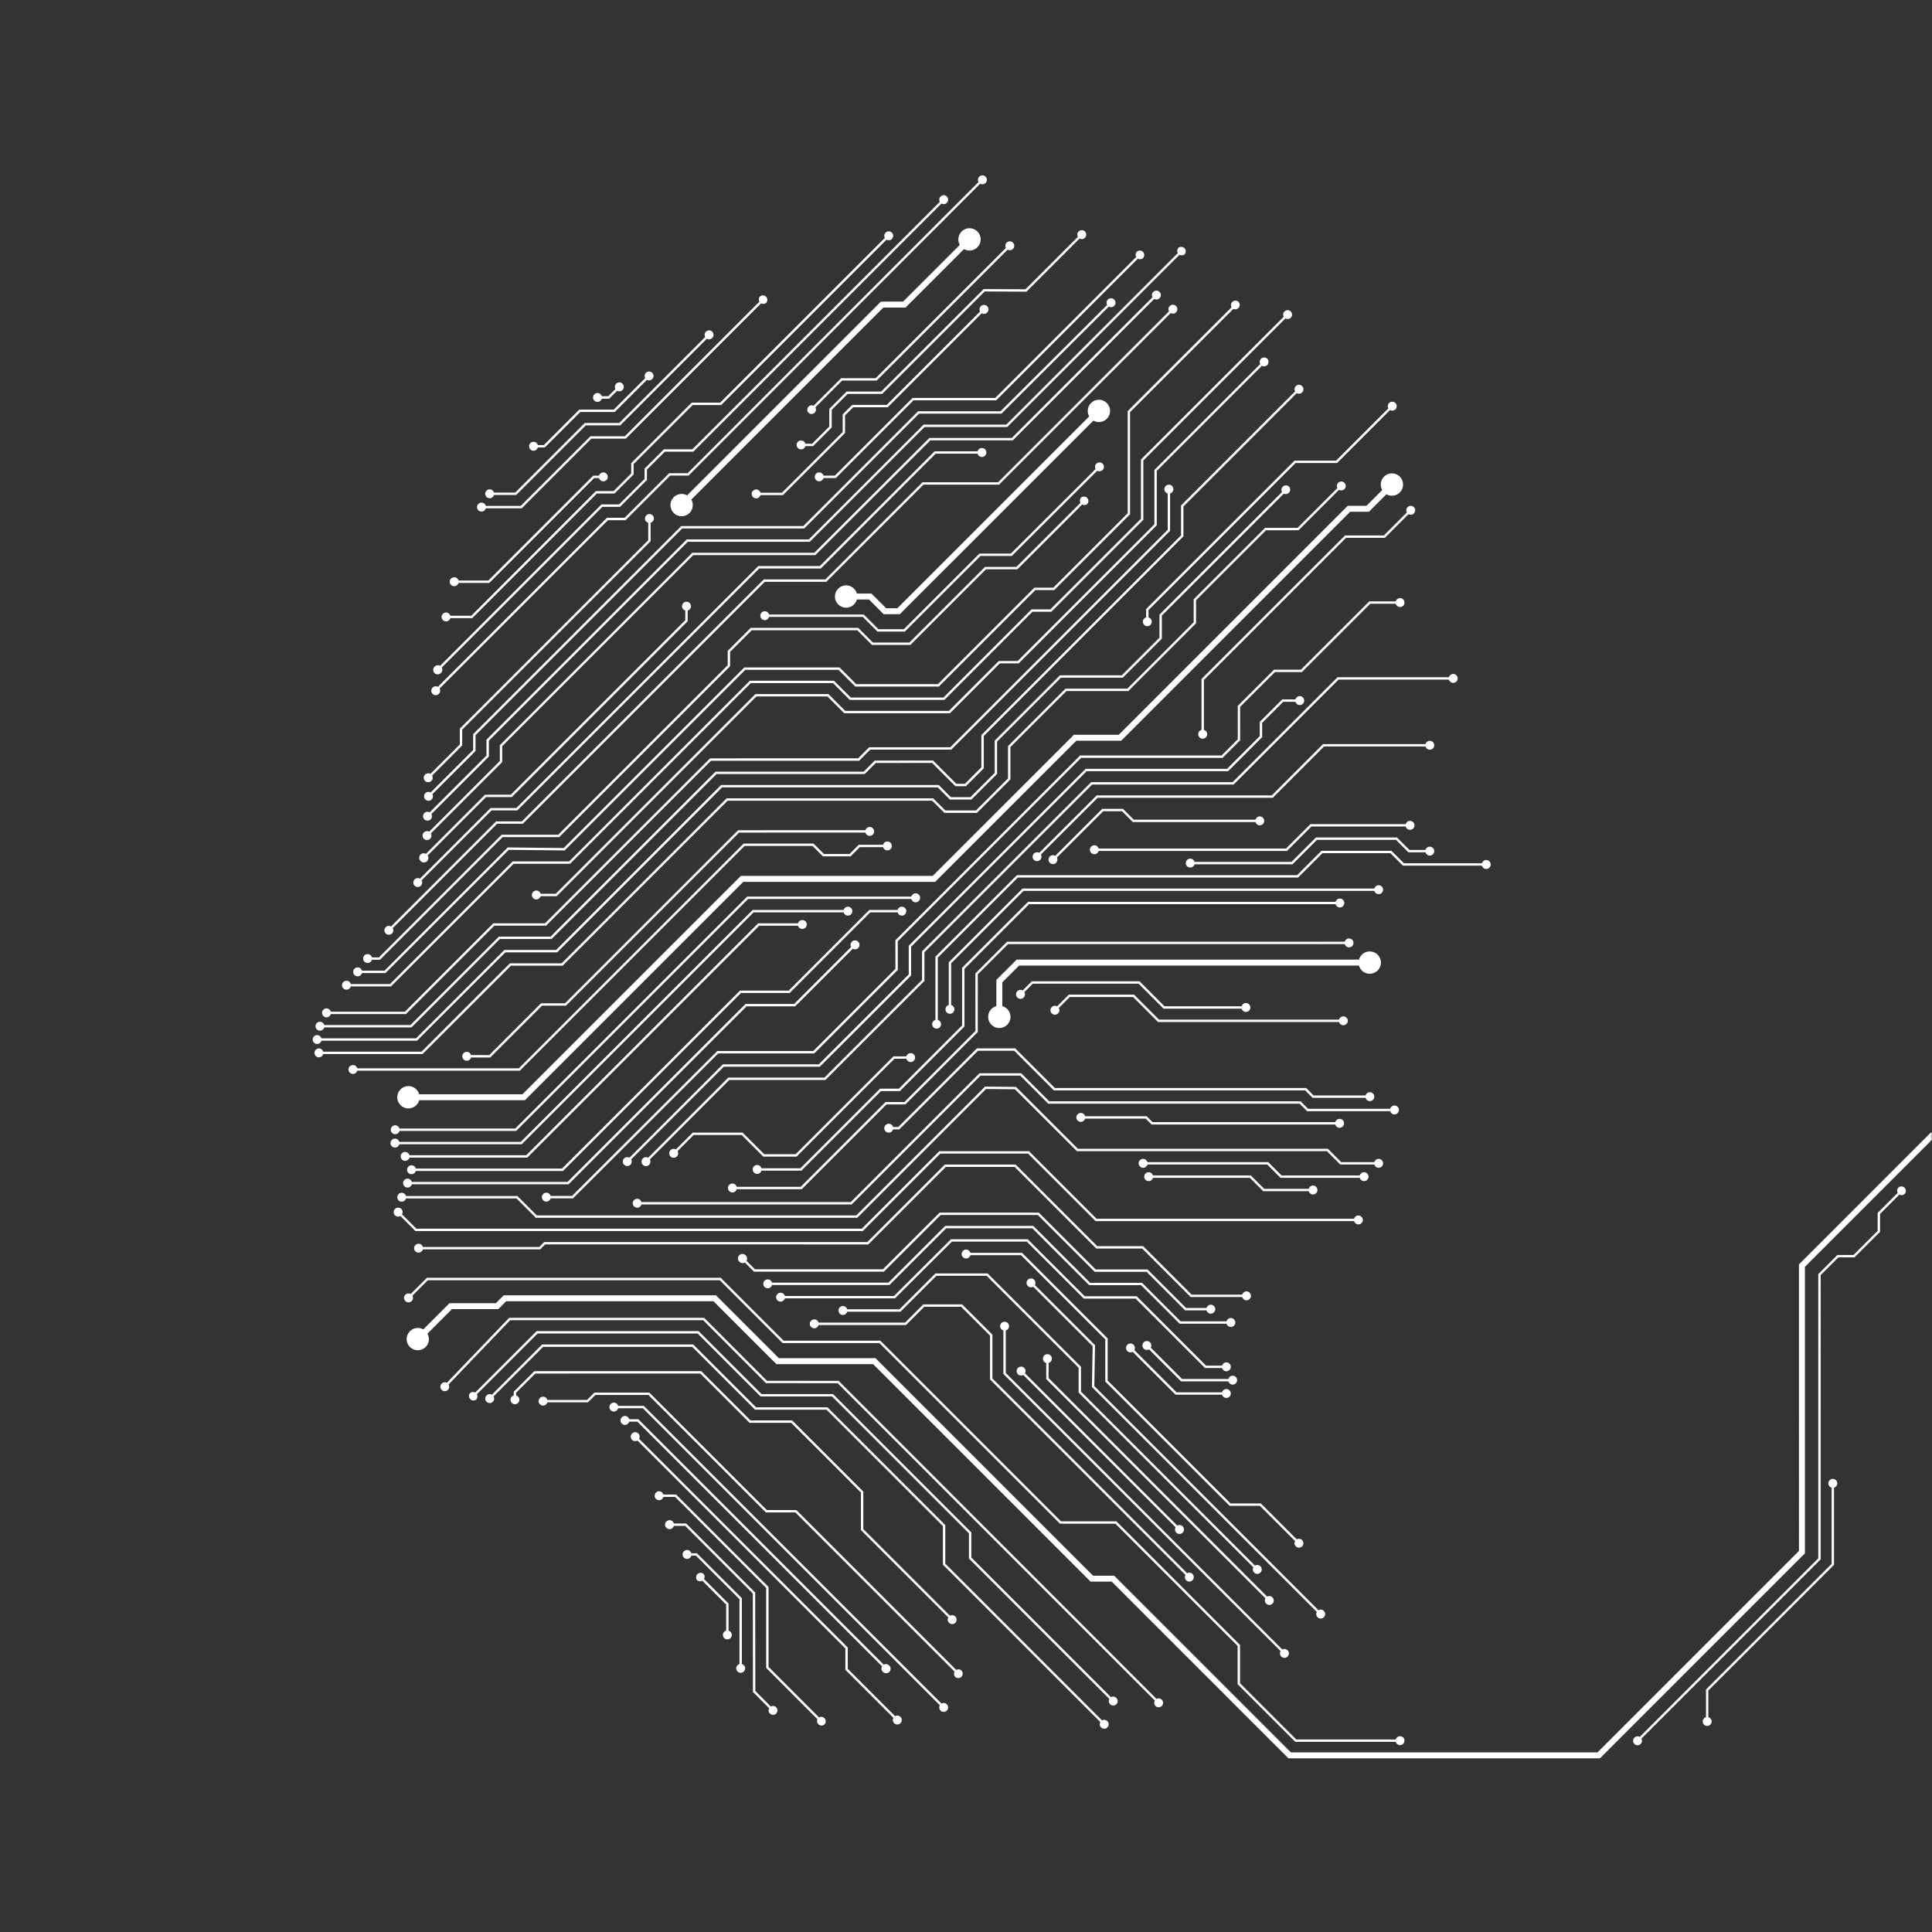 <?xml version="1.0" encoding="UTF-8"?>
<svg width="650px" height="650px" viewBox="0 0 650 650" version="1.1" xmlns="http://www.w3.org/2000/svg" xmlns:xlink="http://www.w3.org/1999/xlink">
    <rect x="0" y="0" width="650" height="650" fill="#333333" stroke="none"/>
    <title>face</title>
    <defs>
        <polygon id="path-1" points="5.68434189e-14 -4.33125758e-14 650 -5.68434189e-14 650 650 5.68434189e-14 650"></polygon>
    </defs>
    <g id="Page-1" stroke="none" stroke-width="1" fill="none" fill-rule="evenodd">
        <g id="face" transform="translate(325, 325) scale(-1, 1) translate(-325, -325) ">
            <mask id="mask-2" fill="white">
                <use xlink:href="#path-1"></use>
            </mask>
            <g id="path-1"></g>
            <path d="M0.384,381.018 L44.76,425.393 L44.759,521.792 L112.535,589.568 L215.694,589.568 L275.146,530.118 L282.254,530.118 L355.426,456.948 L387.964,456.948 L409.126,435.788 L480.525,435.788 L483.175,438.448 L498.774,438.448 L507.593,447.265 C508.153,446.947 508.79,446.776 509.445,446.776 C510.441,446.776 511.396,447.172 512.1,447.878 C513.562,449.343 513.56,451.716 512.096,453.179 C510.631,454.642 508.259,454.642 506.794,453.179 C505.575,451.96 505.37,450.112 506.179,448.681 L497.945,440.448 L482.345,440.448 L479.695,437.788 L409.954,437.788 L388.794,458.948 L356.254,458.948 L283.084,532.118 L275.974,532.118 L216.524,591.568 L111.706,591.568 L42.76,522.622 L42.759,426.222 L-0.445,383.018 L-160.85,383.018 L-160.85,381.018 L0.384,381.018 Z M10.295,399.154 C10.695,399.154 11.078,399.314 11.36,399.598 C11.788,400.092 11.841,400.789 11.531,401.333 L18.28,408.082 L18.279,414.101 L26.416,422.228 L31.826,422.228 L38.26,428.662 L38.259,524.292 L98.321,584.362 C98.539,584.238 98.791,584.168 99.06,584.168 C99.888,584.168 100.56,584.839 100.56,585.668 C100.56,586.496 99.888,587.168 99.06,587.168 C98.232,587.168 97.56,586.496 97.56,585.668 C97.56,585.399 97.631,585.146 97.755,584.928 L37.46,524.623 L37.459,428.992 L31.494,423.027 L26.084,423.028 L17.48,414.433 L17.479,408.412 L10.966,401.899 C10.423,402.209 9.724,402.156 9.23,401.728 C8.649,401.136 8.649,400.189 9.23,399.598 C9.512,399.314 9.895,399.154 10.295,399.154 Z M506.366,429.908 L511.82,435.352 C512.045,435.223 512.301,435.154 512.565,435.154 C512.965,435.154 513.348,435.314 513.63,435.598 C514.063,436.029 514.194,436.679 513.961,437.244 C513.728,437.809 513.176,438.178 512.565,438.178 C511.954,438.178 511.402,437.809 511.169,437.244 C510.988,436.806 511.026,436.317 511.254,435.919 L506.034,430.708 L407.844,430.708 L386.686,451.858 L354.144,451.858 L293.386,512.628 L274.734,512.628 L233.61,553.752 L233.61,566.633 L214.216,586.028 L180.416,586.028 C180.241,586.662 179.66,587.128 178.97,587.128 C178.142,587.128 177.47,586.456 177.47,585.628 C177.47,584.799 178.142,584.128 178.97,584.128 C179.66,584.128 180.241,584.593 180.416,585.227 L213.884,585.228 L232.81,566.302 L232.81,553.422 L274.404,511.828 L293.054,511.828 L353.814,451.058 L386.354,451.058 L407.514,429.908 L506.366,429.908 Z M467.606,452.338 L484.517,469.24 C484.911,469.018 485.393,468.983 485.825,469.162 C486.386,469.394 486.751,469.941 486.751,470.548 C486.751,471.154 486.386,471.702 485.825,471.934 C485.264,472.166 484.619,472.037 484.19,471.608 C483.701,471.118 483.621,470.376 483.949,469.803 L467.274,453.137 L417.105,453.137 L395.966,474.278 L371.925,474.277 L332.77,513.422 L332.77,526.403 L279.801,579.373 C280.129,579.946 280.049,580.688 279.56,581.178 C279.131,581.607 278.486,581.736 277.925,581.504 C277.364,581.272 276.999,580.724 276.999,580.118 C276.999,579.511 277.364,578.964 277.925,578.732 C278.356,578.553 278.838,578.588 279.232,578.809 L331.97,526.072 L331.97,513.092 L371.594,473.478 L395.635,473.477 L416.774,452.338 L467.606,452.338 Z M34.434,497.986 C34.868,498.417 34.999,499.068 34.766,499.633 C34.585,500.071 34.214,500.392 33.771,500.514 L33.77,526.153 L76.04,568.422 L76.04,577.722 C76.674,577.897 77.14,578.478 77.14,579.168 C77.14,579.996 76.468,580.668 75.64,580.668 C74.812,580.668 74.14,579.996 74.14,579.168 C74.14,578.477 74.606,577.896 75.241,577.721 L75.24,568.753 L32.97,526.483 L32.97,500.514 C32.334,500.34 31.865,499.759 31.86,499.068 C31.856,498.456 32.221,497.902 32.785,497.665 C33.349,497.429 34,497.555 34.434,497.986 Z M428.25,501.728 C429.078,501.728 429.75,502.399 429.75,503.228 C429.75,504.056 429.078,504.728 428.25,504.728 C427.56,504.728 426.979,504.262 426.804,503.628 L422.855,503.627 L392.229,534.253 L392.23,561.143 L374.987,578.396 C375.25,578.959 375.146,579.645 374.686,580.104 C374.126,580.664 373.229,580.696 372.63,580.178 C372.049,579.586 372.049,578.639 372.63,578.048 C373.124,577.563 373.867,577.483 374.442,577.808 L391.429,560.813 L391.43,533.922 L422.524,502.828 L426.804,502.827 C426.979,502.193 427.56,501.728 428.25,501.728 Z M437.355,482.293 C437.94,482.881 437.938,483.832 437.35,484.418 C436.97,484.796 436.416,484.943 435.898,484.803 C435.773,484.769 435.655,484.72 435.545,484.658 L365.58,554.622 L365.58,561.783 L349.42,577.943 C349.746,578.517 349.663,579.258 349.174,579.746 C348.589,580.33 347.641,580.33 347.056,579.746 C346.47,579.162 346.468,578.215 347.05,577.628 C347.33,577.341 347.714,577.18 348.115,577.18 C348.377,577.18 348.632,577.249 348.855,577.377 L364.78,561.452 L364.78,554.292 L434.981,484.09 C434.919,483.981 434.871,483.863 434.838,483.738 C434.7,483.219 434.85,482.666 435.23,482.288 C435.818,481.702 436.77,481.704 437.355,482.293 Z M424.74,511.448 C425.574,511.448 426.25,512.124 426.25,512.958 C426.25,513.792 425.574,514.468 424.74,514.468 C424.044,514.468 423.459,513.997 423.283,513.357 L419.474,513.358 L396.719,536.123 L396.68,569.253 L391.228,574.715 C391.45,575.109 391.485,575.591 391.306,576.023 C391.074,576.583 390.527,576.949 389.92,576.949 C389.313,576.949 388.766,576.583 388.534,576.023 C388.302,575.462 388.431,574.816 388.86,574.388 C389.349,573.899 390.091,573.819 390.663,574.145 L395.88,568.921 L395.92,535.792 L419.144,512.558 L423.284,512.557 C423.459,511.918 424.045,511.448 424.74,511.448 Z M443.47,471.898 C444.298,471.898 444.97,472.569 444.97,473.398 C444.97,474.226 444.298,474.898 443.47,474.898 C442.78,474.898 442.199,474.432 442.024,473.798 L433.715,473.797 L333.806,573.708 C333.934,573.931 334.003,574.186 334.003,574.448 C334.003,574.846 333.843,575.228 333.56,575.508 C333.131,575.937 332.486,576.066 331.925,575.834 C331.364,575.602 330.999,575.054 330.999,574.448 C330.999,573.841 331.364,573.294 331.925,573.062 C332.359,572.882 332.844,572.918 333.239,573.143 L433.384,472.998 L442.024,472.997 C442.199,472.363 442.78,471.898 443.47,471.898 Z M478.701,443.368 L499.65,465.225 C499.864,465.11 500.107,465.046 500.36,465.046 C500.967,465.046 501.514,465.412 501.746,465.973 C501.978,466.533 501.849,467.179 501.42,467.608 C501.14,467.891 500.758,468.05 500.36,468.05 C499.962,468.05 499.58,467.891 499.3,467.608 C498.871,467.179 498.742,466.533 498.974,465.973 C499.002,465.905 499.035,465.84 499.071,465.779 L478.36,444.168 L413.425,444.168 L392.296,465.347 L368.175,465.367 L261.474,572.129 C261.816,572.705 261.741,573.459 261.25,573.958 C260.821,574.387 260.176,574.516 259.615,574.284 C259.054,574.052 258.689,573.504 258.689,572.898 C258.689,572.291 259.054,571.744 259.615,571.512 C260.037,571.337 260.507,571.367 260.897,571.575 L367.844,464.568 L391.963,464.548 L413.094,443.368 L478.701,443.368 Z M469.466,447.848 L490.124,468.507 C490.667,468.197 491.366,468.249 491.86,468.678 C492.379,469.276 492.346,470.174 491.786,470.734 C491.226,471.294 490.329,471.326 489.73,470.808 C489.302,470.314 489.249,469.616 489.559,469.072 L469.134,448.647 L415.285,448.647 L394.126,469.818 L370.075,469.817 L324.009,515.883 L324.01,524.343 L276.778,571.575 C277,571.969 277.035,572.451 276.856,572.883 C276.624,573.443 276.077,573.809 275.47,573.809 C274.863,573.809 274.316,573.443 274.084,572.883 C273.852,572.322 273.981,571.676 274.41,571.248 C274.899,570.759 275.642,570.679 276.215,571.007 L323.209,524.013 L323.21,515.552 L369.744,469.018 L393.794,469.018 L414.954,447.848 L469.466,447.848 Z M450.026,468.518 L452.504,470.997 L465.844,470.997 C466.019,470.363 466.6,469.898 467.29,469.898 C468.118,469.898 468.79,470.569 468.79,471.398 C468.79,472.226 468.118,472.898 467.29,472.898 C466.6,472.898 466.019,472.432 465.844,471.798 L452.174,471.798 L449.694,469.317 L431.855,469.317 L392.336,508.838 L382.405,508.837 L328.842,562.401 C329.164,562.976 329.084,563.715 328.6,564.208 C328.001,564.726 327.104,564.694 326.544,564.134 C325.984,563.574 325.951,562.676 326.47,562.078 C326.752,561.794 327.135,561.634 327.535,561.634 C327.798,561.634 328.055,561.703 328.279,561.832 L382.074,508.038 L392.005,508.037 L431.524,468.518 L450.026,468.518 Z M439.74,476.388 C440.568,476.388 441.24,477.059 441.24,477.888 C441.24,478.716 440.568,479.388 439.74,479.388 C439.05,479.388 438.469,478.922 438.294,478.288 L435.574,478.288 L353.25,560.613 C353.321,560.736 353.375,560.869 353.409,561.01 C353.542,561.56 353.357,562.137 352.93,562.508 C352.339,563.088 351.391,563.088 350.8,562.508 C350.516,562.226 350.356,561.843 350.356,561.443 C350.356,561.043 350.516,560.659 350.8,560.378 C351.17,559.95 351.748,559.766 352.297,559.899 C352.434,559.932 352.563,559.983 352.682,560.05 L435.244,477.488 L438.294,477.487 C438.469,476.853 439.05,476.388 439.74,476.388 Z M418.85,521.478 C419.678,521.478 420.35,522.149 420.35,522.978 C420.35,523.806 419.678,524.478 418.85,524.478 C418.16,524.478 417.579,524.012 417.404,523.378 L415.864,523.378 L401.209,538.023 L401.209,559.851 C401.844,560.026 402.31,560.607 402.31,561.298 C402.31,562.126 401.638,562.798 400.81,562.798 C399.982,562.798 399.31,562.126 399.31,561.298 C399.31,560.608 399.776,560.027 400.41,559.852 L400.41,537.692 L415.534,522.578 L417.404,522.577 C417.579,521.943 418.16,521.478 418.85,521.478 Z M312.02,444.678 C312.848,444.678 313.52,445.349 313.52,446.178 C313.52,446.868 313.054,447.449 312.419,447.624 L312.42,462.243 L219.159,555.504 C219.227,555.619 219.28,555.743 219.315,555.875 C219.456,556.393 219.309,556.947 218.93,557.328 C218.345,557.916 217.393,557.918 216.805,557.333 C216.217,556.747 216.215,555.796 216.8,555.208 C217.179,554.827 217.732,554.678 218.25,554.815 C218.368,554.846 218.479,554.891 218.583,554.948 L311.619,461.913 L311.62,447.624 C310.986,447.448 310.52,446.867 310.52,446.178 C310.52,445.349 311.192,444.678 312.02,444.678 Z M415.366,529.591 C415.926,530.151 415.959,531.049 415.44,531.648 C414.946,532.076 414.247,532.129 413.704,531.819 L405.69,539.832 L405.69,548.612 C406.324,548.787 406.79,549.368 406.79,550.058 C406.79,550.886 406.118,551.558 405.29,551.558 C404.462,551.558 403.79,550.886 403.79,550.058 C403.79,549.367 404.256,548.786 404.891,548.611 L404.89,539.502 L413.139,531.253 C412.829,530.709 412.882,530.012 413.31,529.518 C413.909,528.999 414.806,529.031 415.366,529.591 Z M414.074,461.308 L470.236,461.318 L477.16,468.232 L477.16,469.482 C477.794,469.657 478.26,470.238 478.26,470.928 C478.26,471.756 477.588,472.428 476.76,472.428 C475.932,472.428 475.26,471.756 475.26,470.928 C475.26,470.237 475.726,469.656 476.361,469.481 L476.36,468.564 L469.903,462.117 L414.405,462.107 L397.826,478.688 L383.814,478.688 L360.35,502.152 L360.35,514.773 L330.961,544.163 C331.288,544.736 331.208,545.478 330.72,545.968 C330.341,546.348 329.788,546.498 329.27,546.36 C328.751,546.222 328.345,545.818 328.205,545.3 C328.064,544.782 328.211,544.228 328.59,543.848 C329.078,543.358 329.819,543.274 330.393,543.598 L359.55,514.442 L359.55,501.822 L383.484,477.888 L397.494,477.888 L414.074,461.308 Z M303.13,430.106 C303.737,430.106 304.284,430.472 304.516,431.033 C304.748,431.593 304.619,432.239 304.19,432.668 C303.701,433.156 302.958,433.237 302.385,432.909 L282.392,452.9 L282.633,466.65 L206.979,542.305 C207.28,542.847 207.225,543.537 206.8,544.028 C206.43,544.455 205.852,544.64 205.303,544.506 C204.753,544.373 204.324,543.944 204.191,543.395 C204.058,542.845 204.243,542.268 204.67,541.898 C205.168,541.466 205.873,541.416 206.419,541.734 L281.827,466.325 L281.587,452.575 L301.821,432.34 C301.6,431.945 301.566,431.464 301.744,431.033 C301.976,430.472 302.523,430.106 303.13,430.106 Z M298.195,455.705 C298.759,455.942 299.124,456.496 299.12,457.108 C299.115,457.799 298.647,458.379 298.011,458.554 L298.01,463.963 L224.261,537.723 C224.389,537.946 224.458,538.201 224.458,538.463 C224.458,538.863 224.296,539.247 224.01,539.528 C223.423,540.11 222.475,540.107 221.892,539.522 C221.308,538.936 221.308,537.989 221.892,537.403 C222.379,536.914 223.121,536.832 223.694,537.158 L297.21,463.632 L297.21,458.554 C296.767,458.432 296.395,458.112 296.214,457.673 C295.981,457.108 296.112,456.457 296.546,456.026 C296.98,455.595 297.631,455.469 298.195,455.705 Z M339.366,438.848 L345.504,444.987 L374.604,444.987 C374.779,444.353 375.36,443.888 376.05,443.888 C376.878,443.888 377.55,444.559 377.55,445.388 C377.55,446.216 376.878,446.888 376.05,446.888 C375.36,446.888 374.779,446.422 374.604,445.788 L345.174,445.788 L339.034,439.647 L326.635,439.647 L316.909,449.373 L316.91,464.103 L251.163,529.85 C251.499,530.424 251.421,531.174 250.93,531.668 C250.551,532.048 249.998,532.198 249.48,532.06 C248.961,531.922 248.555,531.518 248.415,531 C248.274,530.482 248.421,529.928 248.8,529.548 C249.284,529.061 250.018,528.976 250.59,529.291 L316.109,463.773 L316.11,449.042 L326.304,438.848 L339.366,438.848 Z M335.286,428.428 L347.364,440.497 L364.964,440.497 C365.139,439.863 365.72,439.398 366.41,439.398 C367.238,439.398 367.91,440.069 367.91,440.898 C367.91,441.726 367.238,442.398 366.41,442.398 C365.72,442.398 365.139,441.932 364.964,441.298 L347.034,441.298 L334.954,429.227 L318.055,429.227 L287.109,460.163 L287.11,468.513 L228.322,527.31 C228.531,527.7 228.561,528.17 228.386,528.593 C228.154,529.153 227.607,529.519 227,529.519 C226.393,529.519 225.846,529.153 225.614,528.593 C225.382,528.032 225.511,527.386 225.94,526.958 C226.437,526.462 227.194,526.386 227.77,526.731 L286.309,468.183 L286.31,459.832 L317.724,428.428 L335.286,428.428 Z M324.96,420.398 C325.788,420.398 326.46,421.069 326.46,421.898 C326.46,422.726 325.788,423.398 324.96,423.398 C324.27,423.398 323.689,422.932 323.514,422.298 L306.475,422.297 L278.14,450.632 L278.14,464.803 L236.316,506.618 L226.125,506.617 L214.288,518.465 C214.51,518.859 214.545,519.341 214.366,519.773 C214.134,520.333 213.587,520.699 212.98,520.699 C212.373,520.699 211.826,520.333 211.594,519.773 C211.362,519.212 211.491,518.566 211.92,518.138 C212.409,517.649 213.151,517.569 213.724,517.896 L225.794,505.818 L235.985,505.817 L277.34,464.472 L277.34,450.302 L306.144,421.498 L323.514,421.497 C323.689,420.863 324.27,420.398 324.96,420.398 Z M306.47,459.788 C307.298,459.788 307.97,460.459 307.97,461.288 C307.97,462.116 307.298,462.788 306.47,462.788 C306.201,462.788 305.949,462.717 305.731,462.593 L254.494,513.83 C254.562,513.95 254.615,514.081 254.649,514.22 C254.782,514.77 254.597,515.347 254.17,515.718 C253.571,516.236 252.674,516.204 252.114,515.644 C251.554,515.084 251.521,514.186 252.04,513.588 C252.41,513.16 252.988,512.976 253.537,513.109 C253.676,513.143 253.807,513.195 253.928,513.264 L305.164,462.026 C305.041,461.808 304.97,461.556 304.97,461.288 C304.97,460.459 305.642,459.788 306.47,459.788 Z M269.67,451.996 C270.277,451.996 270.824,452.362 271.056,452.923 C271.288,453.483 271.159,454.129 270.73,454.558 C270.45,454.841 270.068,455 269.67,455 C269.408,455 269.153,454.931 268.93,454.804 L254.506,469.228 L238.856,469.228 C238.681,469.862 238.1,470.328 237.41,470.328 C236.582,470.328 235.91,469.656 235.91,468.828 C235.91,467.999 236.582,467.328 237.41,467.328 C238.1,467.328 238.681,467.793 238.856,468.427 L254.175,468.427 L268.365,454.236 C268.141,453.84 268.105,453.356 268.284,452.923 C268.516,452.362 269.063,451.996 269.67,451.996 Z M265.208,451.613 C265.792,452.199 265.792,453.146 265.208,453.732 C264.721,454.221 263.979,454.303 263.406,453.978 L252.646,464.738 L236.726,464.738 C236.551,465.372 235.97,465.838 235.28,465.838 C234.452,465.838 233.78,465.166 233.78,464.338 C233.78,463.509 234.452,462.838 235.28,462.838 C235.97,462.838 236.551,463.303 236.726,463.937 L252.314,463.938 L262.839,453.413 C262.711,453.189 262.642,452.935 262.642,452.673 C262.642,452.272 262.804,451.888 263.09,451.608 C263.677,451.025 264.625,451.028 265.208,451.613 Z M330.065,416.938 L349.225,436.017 L385.934,436.017 C386.109,435.383 386.69,434.918 387.38,434.918 C388.208,434.918 388.88,435.589 388.88,436.418 C388.88,437.246 388.208,437.918 387.38,437.918 C386.69,437.918 386.109,437.452 385.934,436.818 L348.895,436.818 L329.733,417.737 L304.545,417.737 L285.376,436.908 L267.915,436.907 L244.576,460.258 L238.856,460.258 C238.681,460.892 238.1,461.358 237.41,461.358 C236.582,461.358 235.91,460.686 235.91,459.858 C235.91,459.029 236.582,458.358 237.41,458.358 C238.1,458.358 238.681,458.823 238.856,459.457 L244.245,459.457 L267.584,436.108 L285.045,436.107 L304.214,416.938 L330.065,416.938 Z M332.006,412.448 L351.085,431.528 L390.264,431.527 C390.439,430.893 391.02,430.428 391.71,430.428 C392.538,430.428 393.21,431.099 393.21,431.928 C393.21,432.756 392.538,433.428 391.71,433.428 C391.02,433.428 390.439,432.962 390.264,432.328 L350.754,432.328 L331.675,413.248 L302.684,413.248 L283.556,432.388 L266.094,432.388 L253.136,445.348 L237.343,445.348 C237.165,445.977 236.586,446.438 235.9,446.438 C235.072,446.438 234.4,445.766 234.4,444.938 C234.4,444.109 235.072,443.438 235.9,443.438 C236.593,443.438 237.177,443.908 237.349,444.547 L252.804,444.548 L265.764,431.588 L283.224,431.588 L302.354,412.448 L332.006,412.448 Z M333.866,407.968 L352.945,427.038 L395.994,427.038 L398.837,424.194 C398.516,423.619 398.597,422.88 399.08,422.388 C399.45,421.96 400.028,421.776 400.577,421.909 C401.127,422.042 401.556,422.471 401.689,423.02 C401.822,423.57 401.637,424.147 401.21,424.518 C400.928,424.802 400.545,424.961 400.145,424.961 C399.882,424.961 399.625,424.892 399.401,424.764 L396.326,427.838 L352.614,427.838 L333.534,408.767 L300.825,408.767 L281.696,427.898 L264.235,427.897 L251.276,440.858 L244.086,440.858 C243.911,441.492 243.33,441.958 242.64,441.958 C241.812,441.958 241.14,441.286 241.14,440.458 C241.14,439.629 241.812,438.958 242.64,438.958 C243.33,438.958 243.911,439.423 244.086,440.057 L250.945,440.057 L263.904,427.098 L281.364,427.098 L300.494,407.968 L333.866,407.968 Z M332.116,391.798 L358.205,417.878 L466.936,417.878 L468.586,419.538 L507.734,419.537 C507.909,418.903 508.49,418.438 509.18,418.438 C510.008,418.438 510.68,419.109 510.68,419.938 C510.68,420.766 510.008,421.438 509.18,421.438 C508.49,421.438 507.909,420.972 507.734,420.338 L468.254,420.338 L466.603,418.677 L357.874,418.678 L331.785,392.598 L308.624,392.598 L281.166,420.058 L265.725,420.057 L249.416,436.368 L232.076,436.368 C231.901,437.002 231.32,437.468 230.63,437.468 C229.802,437.468 229.13,436.796 229.13,435.968 C229.13,435.139 229.802,434.468 230.63,434.468 C231.32,434.468 231.901,434.933 232.076,435.567 L249.084,435.568 L265.394,419.258 L280.834,419.258 L308.294,391.798 L332.116,391.798 Z M333.976,387.308 L360.065,413.388 L509.894,413.388 L514.729,408.552 C514.601,408.328 514.53,408.071 514.53,407.803 C514.53,407.191 514.898,406.64 515.463,406.407 C516.029,406.174 516.679,406.304 517.11,406.738 C517.654,407.292 517.688,408.159 517.212,408.753 L517.11,408.868 C516.679,409.301 516.029,409.432 515.463,409.198 C515.405,409.174 515.349,409.147 515.296,409.117 L510.226,414.188 L359.734,414.188 L333.644,388.107 L304.125,388.107 L281.406,410.838 L194.436,410.838 C194.261,411.472 193.68,411.938 192.99,411.938 C192.162,411.938 191.49,411.266 191.49,410.438 C191.49,409.609 192.162,408.938 192.99,408.938 C193.68,408.938 194.261,409.403 194.436,410.037 L281.074,410.038 L303.794,387.308 L333.976,387.308 Z M318.594,365.576 L361.915,408.908 L469.404,408.908 L475.914,402.398 L513.404,402.397 C513.579,401.763 514.16,401.298 514.85,401.298 C515.678,401.298 516.35,401.969 516.35,402.798 C516.35,403.626 515.678,404.298 514.85,404.298 C514.16,404.298 513.579,403.832 513.404,403.198 L476.245,403.197 L469.736,409.708 L361.584,409.708 L318.266,366.379 L308.517,366.475 L287.686,387.298 L203.575,387.297 L199.086,391.788 L187.616,391.788 C187.441,392.422 186.86,392.888 186.17,392.888 C185.342,392.888 184.67,392.216 184.67,391.388 C184.67,390.559 185.342,389.888 186.17,389.888 C186.86,389.888 187.441,390.353 187.616,390.987 L198.755,390.987 L203.244,386.498 L287.355,386.497 L308.183,365.679 L318.594,365.576 Z M320.456,361.088 L363.775,404.418 L434.184,404.417 C434.359,403.783 434.94,403.318 435.63,403.318 C436.458,403.318 437.13,403.989 437.13,404.818 C437.13,405.646 436.458,406.318 435.63,406.318 C434.94,406.318 434.359,405.852 434.184,405.218 L363.444,405.218 L320.125,361.888 L306.744,361.888 L297.306,371.338 L212.734,371.338 L210.236,373.838 L182.286,373.838 C182.111,374.472 181.53,374.938 180.84,374.938 C180.012,374.938 179.34,374.266 179.34,373.438 C179.34,372.609 180.012,371.938 180.84,371.938 C181.53,371.938 182.111,372.403 182.286,373.037 L209.904,373.038 L212.404,370.538 L296.974,370.538 L306.414,361.088 L320.456,361.088 Z M178.97,201.228 C179.66,201.228 180.241,201.693 180.416,202.327 L189.326,202.328 L212.314,225.307 L221.376,225.308 L233.57,237.492 L233.569,248.732 L239.014,254.177 L286.606,254.178 L348.75,316.332 L348.749,325.972 L376.374,353.607 L408.675,353.608 L457.545,402.367 L464.744,402.367 C464.919,401.733 465.5,401.268 466.19,401.268 C467.018,401.268 467.69,401.939 467.69,402.768 C467.69,403.596 467.018,404.268 466.19,404.268 C465.5,404.268 464.919,403.802 464.744,403.168 L457.215,403.168 L408.343,354.407 L376.044,354.408 L347.95,326.303 L347.949,316.662 L286.274,254.977 L238.684,254.978 L232.77,249.063 L232.769,237.822 L221.044,226.107 L211.984,226.108 L188.994,203.127 L180.416,203.128 C180.241,203.762 179.66,204.228 178.97,204.228 C178.142,204.228 177.47,203.556 177.47,202.728 C177.47,201.899 178.142,201.228 178.97,201.228 Z M263.55,394.378 C264.378,394.378 265.05,395.049 265.05,395.878 C265.05,396.706 264.378,397.378 263.55,397.378 C262.86,397.378 262.279,396.912 262.104,396.278 L229.485,396.277 L224.996,400.768 L209.706,400.768 C209.531,401.402 208.95,401.868 208.26,401.868 C207.432,401.868 206.76,401.196 206.76,400.368 C206.76,399.539 207.432,398.868 208.26,398.868 C208.95,398.868 209.531,399.333 209.706,399.967 L224.664,399.968 L229.154,395.478 L262.104,395.477 C262.279,394.843 262.86,394.378 263.55,394.378 Z M196.13,315.728 C196.82,315.728 197.401,316.193 197.576,316.827 L311.176,316.828 L321.83,327.482 L321.829,346.872 L345.725,370.768 L352.076,370.768 L380.595,399.288 L402.144,399.287 C402.319,398.653 402.9,398.188 403.59,398.188 C404.418,398.188 405.09,398.859 405.09,399.688 C405.09,400.516 404.418,401.188 403.59,401.188 C402.9,401.188 402.319,400.722 402.144,400.088 L380.264,400.088 L351.744,371.567 L345.394,371.568 L321.03,347.203 L321.029,327.812 L310.844,317.627 L197.576,317.628 C197.401,318.262 196.82,318.728 196.13,318.728 C195.302,318.728 194.63,318.056 194.63,317.228 C194.63,316.399 195.302,315.728 196.13,315.728 Z M362.335,316.377 C362.946,316.377 363.498,316.746 363.731,317.311 C363.909,317.742 363.875,318.223 363.656,318.618 L382.815,337.778 L399.176,337.778 L459.045,397.638 L511.434,397.637 C511.609,397.003 512.19,396.538 512.88,396.538 C513.708,396.538 514.38,397.209 514.38,398.038 C514.38,398.866 513.708,399.538 512.88,399.538 C512.192,399.533 511.614,399.069 511.436,398.438 L458.714,398.438 L398.845,338.578 L382.484,338.578 L363.098,319.193 C362.869,319.328 362.606,319.401 362.335,319.401 C361.935,319.401 361.552,319.242 361.27,318.958 C360.837,318.526 360.706,317.876 360.939,317.311 C361.172,316.746 361.724,316.377 362.335,316.377 Z M265.41,389.888 C266.238,389.888 266.91,390.559 266.91,391.388 C266.91,392.216 266.238,392.888 265.41,392.888 C264.72,392.888 264.139,392.422 263.964,391.788 L223.645,391.788 L219.166,396.278 L192.516,396.278 C192.341,396.912 191.76,397.378 191.07,397.378 C190.242,397.378 189.57,396.706 189.57,395.878 C189.57,395.049 190.242,394.378 191.07,394.378 C191.76,394.378 192.341,394.843 192.516,395.477 L218.833,395.478 L223.314,390.988 L263.964,390.987 C264.139,390.353 264.72,389.888 265.41,389.888 Z M346.57,308.048 C345.742,308.048 345.07,307.376 345.07,306.548 C345.07,305.719 345.742,305.048 346.57,305.048 C347.26,305.048 347.841,305.513 348.016,306.147 L357.536,306.148 L384.665,333.288 L401.036,333.288 L460.905,393.148 L510.104,393.147 C510.279,392.513 510.86,392.048 511.55,392.048 C512.378,392.048 513.05,392.719 513.05,393.548 C513.05,394.376 512.378,395.048 511.55,395.048 C510.86,395.048 510.279,394.582 510.104,393.948 L460.574,393.948 L400.705,334.088 L384.334,334.088 L357.205,306.948 L348.016,306.948 C347.841,307.582 347.26,308.048 346.57,308.048 Z M199.22,305.308 C198.392,305.308 197.72,304.636 197.72,303.808 C197.72,302.979 198.392,302.308 199.22,302.308 C199.91,302.308 200.491,302.773 200.666,303.407 L304.106,303.408 L326.32,325.622 L326.319,345.012 L347.575,366.278 L353.926,366.278 L380.695,393.048 L393.824,393.047 C393.999,392.413 394.58,391.948 395.27,391.948 C396.098,391.948 396.77,392.619 396.77,393.448 C396.77,394.276 396.098,394.948 395.27,394.948 C394.58,394.948 393.999,394.482 393.824,393.848 L380.364,393.848 L353.595,367.078 L347.244,367.078 L325.52,345.343 L325.519,325.952 L303.775,304.208 L200.666,304.208 C200.491,304.842 199.91,305.308 199.22,305.308 Z M161.08,226.748 C161.77,226.748 162.351,227.213 162.526,227.847 L199.996,227.848 L235.294,263.147 L282.886,263.148 L339.78,320.042 L339.779,329.692 L372.624,362.537 L404.966,362.538 L431.931,389.502 C432.155,389.373 432.412,389.304 432.675,389.304 C433.075,389.304 433.458,389.464 433.74,389.748 C434.173,390.179 434.304,390.829 434.071,391.394 C433.838,391.959 433.286,392.328 432.675,392.328 C432.064,392.328 431.512,391.959 431.279,391.394 C431.098,390.956 431.136,390.466 431.365,390.068 L404.634,363.337 L372.294,363.338 L338.98,330.023 L338.979,320.372 L282.554,263.947 L234.964,263.948 L199.664,228.647 L162.526,228.648 C162.351,229.282 161.77,229.748 161.08,229.748 C160.252,229.748 159.58,229.076 159.58,228.248 C159.58,227.419 160.252,226.748 161.08,226.748 Z M212.71,234.208 C213.4,234.208 213.981,234.673 214.156,235.307 L218.606,235.308 L226.16,242.862 L226.16,247.663 L237.154,258.667 L284.746,258.668 L344.26,318.182 L344.26,327.833 L374.524,358.087 L406.816,358.088 L438.226,389.506 C438.799,389.179 439.541,389.259 440.03,389.748 C440.459,390.176 440.588,390.822 440.356,391.383 C440.124,391.943 439.577,392.309 438.97,392.309 C438.363,392.309 437.816,391.943 437.584,391.383 C437.405,390.951 437.44,390.469 437.662,390.075 L406.484,358.887 L374.194,358.888 L343.46,328.163 L343.46,318.513 L284.414,259.467 L236.824,259.468 L225.36,247.993 L225.36,243.193 L218.274,236.107 L214.156,236.108 C213.981,236.742 213.4,237.208 212.71,237.208 C211.882,237.208 211.21,236.536 211.21,235.708 C211.21,234.879 211.882,234.208 212.71,234.208 Z M380.07,312.538 C379.242,312.538 378.57,311.866 378.57,311.038 C378.57,310.209 379.242,309.538 380.07,309.538 C380.76,309.538 381.341,310.003 381.516,310.637 L394.916,310.638 L472.945,388.668 L512.241,388.667 C512.413,388.028 512.997,387.558 513.69,387.558 C514.518,387.558 515.19,388.229 515.19,389.058 C515.19,389.886 514.518,390.558 513.69,390.558 C513.004,390.558 512.425,390.097 512.247,389.468 L472.614,389.468 L394.585,311.438 L381.516,311.438 C381.341,312.072 380.76,312.538 380.07,312.538 Z M343.62,354.308 C344.31,354.308 344.891,354.773 345.066,355.407 L349.406,355.408 L382.324,388.327 L392.874,388.327 L400.144,381.048 L416.936,381.048 L422.601,386.712 C423,386.484 423.489,386.446 423.927,386.627 C424.492,386.86 424.86,387.411 424.86,388.023 C424.86,388.634 424.492,389.185 423.927,389.418 C423.361,389.652 422.711,389.521 422.28,389.088 C421.796,388.595 421.716,387.856 422.038,387.281 L416.604,381.847 L400.476,381.847 L393.206,389.128 L381.994,389.128 L349.074,356.207 L345.066,356.208 C344.891,356.842 344.31,357.308 343.62,357.308 C342.792,357.308 342.12,356.636 342.12,355.808 C342.12,354.979 342.792,354.308 343.62,354.308 Z M364.73,308.048 C363.902,308.048 363.23,307.376 363.23,306.548 C363.23,305.719 363.902,305.048 364.73,305.048 C365.42,305.048 366.001,305.513 366.176,306.147 L396.776,306.148 L474.805,384.178 L515.664,384.177 C515.838,383.541 516.419,383.072 517.11,383.068 C517.722,383.064 518.275,383.429 518.512,383.993 C518.749,384.557 518.622,385.208 518.191,385.642 C517.76,386.076 517.11,386.207 516.544,385.974 C516.106,385.793 515.786,385.421 515.664,384.977 L474.474,384.978 L396.445,306.948 L366.176,306.948 C366.001,307.582 365.42,308.048 364.73,308.048 Z M341.94,300.548 C342.635,300.548 343.221,301.018 343.396,301.657 L398.636,301.658 L476.664,379.687 L515.594,379.687 C515.769,379.053 516.35,378.588 517.04,378.588 C517.868,378.588 518.54,379.259 518.54,380.088 C518.54,380.916 517.868,381.588 517.04,381.588 C516.35,381.588 515.769,381.122 515.594,380.488 L476.334,380.488 L398.304,302.457 L343.397,302.457 C343.221,303.097 342.636,303.568 341.94,303.568 C341.106,303.568 340.43,302.892 340.43,302.058 C340.43,301.224 341.106,300.548 341.94,300.548 Z M321.306,352.708 L347.775,379.168 L349.544,379.167 C349.719,378.533 350.3,378.068 350.99,378.068 C351.818,378.068 352.49,378.739 352.49,379.568 C352.49,380.396 351.818,381.068 350.99,381.068 C350.3,381.068 349.719,380.602 349.544,379.968 L347.444,379.968 L320.975,353.508 L308.784,353.508 L295.446,366.848 L210.884,366.848 L208.376,369.358 L190.576,369.358 C190.401,369.992 189.82,370.458 189.13,370.458 C188.302,370.458 187.63,369.786 187.63,368.958 C187.63,368.129 188.302,367.458 189.13,367.458 C189.82,367.458 190.401,367.923 190.576,368.557 L208.044,368.558 L210.554,366.048 L295.114,366.048 L308.454,352.708 L321.306,352.708 Z M286.38,374.438 C287.208,374.438 287.88,375.109 287.88,375.938 C287.88,376.766 287.208,377.438 286.38,377.438 C285.69,377.438 285.109,376.972 284.934,376.338 L264.555,376.337 L262.566,378.328 L200.756,378.328 C200.581,378.962 200,379.428 199.31,379.428 C198.482,379.428 197.81,378.756 197.81,377.928 C197.81,377.099 198.482,376.428 199.31,376.428 C200,376.428 200.581,376.893 200.756,377.527 L262.235,377.527 L264.224,375.538 L284.934,375.537 C285.109,374.903 285.69,374.438 286.38,374.438 Z M-15.61,375.118 C-14.782,375.118 -14.11,375.789 -14.11,376.618 C-14.11,377.446 -14.782,378.118 -15.61,378.118 C-16.3,378.118 -16.881,377.652 -17.056,377.018 L-163,377.018 L-163,376.218 L-17.056,376.217 C-16.881,375.583 -16.3,375.118 -15.61,375.118 Z M184.36,160.358 C185.576,161.585 185.779,163.438 184.968,164.874 L190.264,170.178 L196.584,170.178 L273.615,247.208 L288.704,247.208 L336.195,294.688 L400.744,294.688 L474.225,368.158 L508.964,368.158 C509.402,366.566 510.86,365.398 512.59,365.398 C514.667,365.398 516.35,367.081 516.35,369.158 C516.35,371.234 514.667,372.918 512.59,372.918 C510.86,372.918 509.402,371.749 508.964,370.158 L473.396,370.158 L399.915,296.688 L335.366,296.688 L287.875,249.208 L272.786,249.208 L195.755,172.178 L189.435,172.178 L183.555,166.291 C182.12,167.104 180.266,166.898 179.043,165.676 C177.576,164.208 177.576,161.828 179.043,160.359 C180.511,158.891 182.891,158.89 184.36,160.358 Z M-46.723,362.008 C-45.896,362.006 -45.224,362.674 -45.22,363.501 C-45.216,364.328 -45.883,365.002 -46.71,365.008 C-47.11,365.01 -47.494,364.853 -47.777,364.572 C-47.964,364.386 -48.097,364.157 -48.166,363.908 L-54.076,363.908 L-62.694,372.528 L-163,372.528 L-163,371.728 L-63.026,371.728 L-54.406,363.108 L-48.166,363.107 C-47.991,362.474 -47.412,362.009 -46.723,362.008 Z M351.44,283.108 C351.84,283.105 352.224,283.262 352.507,283.543 C352.694,283.729 352.827,283.958 352.896,284.207 L361.066,284.208 L364.174,287.317 L372.784,287.317 L376.305,283.808 L399.816,283.808 L475.434,359.417 L529.814,359.417 C529.989,358.783 530.57,358.318 531.26,358.318 C532.088,358.318 532.76,358.989 532.76,359.818 C532.76,360.646 532.088,361.318 531.26,361.318 C530.57,361.318 529.989,360.852 529.814,360.218 L475.104,360.218 L399.484,284.607 L376.636,284.607 L373.115,288.118 L363.844,288.118 L360.734,285.007 L352.896,285.007 C352.721,285.641 352.142,286.106 351.453,286.108 C350.626,286.109 349.954,285.441 349.95,284.614 C349.946,283.787 350.613,283.113 351.44,283.108 Z M357.4,281.218 C356.572,281.218 355.9,280.546 355.9,279.718 C355.9,278.889 356.572,278.218 357.4,278.218 C358.09,278.218 358.671,278.683 358.846,279.317 L401.676,279.318 L459.915,337.548 L467.976,337.548 L485.405,354.978 L491.524,354.977 C491.699,354.343 492.28,353.878 492.97,353.878 C493.798,353.878 494.47,354.549 494.47,355.378 C494.47,356.206 493.798,356.878 492.97,356.878 C492.28,356.878 491.699,356.412 491.524,355.778 L485.074,355.778 L467.645,338.348 L459.584,338.348 L401.345,280.118 L358.846,280.118 C358.671,280.752 358.09,281.218 357.4,281.218 Z M199.8,162.438 C200.282,162.92 200.367,163.648 200.055,164.217 L213.445,177.598 L224.386,177.598 L248.4,201.612 L248.399,209.362 L270.715,231.688 L291.526,231.688 L310.86,251.012 L310.859,261.892 L321.645,272.678 L331.943,272.678 L336.035,268.598 L405.536,268.598 L461.035,324.098 L478.446,324.098 L508.175,353.828 L541.254,353.827 C541.429,353.193 542.01,352.728 542.7,352.728 C543.528,352.728 544.2,353.399 544.2,354.228 C544.2,355.056 543.528,355.728 542.7,355.728 C542.01,355.728 541.429,355.262 541.254,354.628 L507.844,354.628 L478.115,324.898 L460.704,324.898 L405.205,269.398 L336.365,269.398 L332.275,273.478 L321.314,273.478 L310.06,262.223 L310.059,251.342 L291.195,232.488 L270.384,232.488 L247.6,209.693 L247.599,201.942 L224.055,178.398 L213.114,178.398 L199.498,164.791 C199.099,165.026 198.606,165.066 198.165,164.884 C197.604,164.652 197.239,164.104 197.239,163.498 C197.239,162.891 197.604,162.344 198.165,162.112 C198.726,161.88 199.371,162.008 199.8,162.438 Z M217.365,163.294 C217.765,163.294 218.148,163.454 218.43,163.738 C218.714,164.019 218.874,164.403 218.874,164.803 C218.874,165.066 218.804,165.322 218.676,165.547 L259.91,206.782 L259.909,214.542 L272.574,227.197 L293.386,227.198 L315.34,249.162 L315.339,260.032 L323.504,268.197 L330.085,268.197 L334.174,264.108 L407.396,264.108 L462.894,319.607 L480.306,319.608 L510.034,349.337 L541.864,349.337 C542.039,348.703 542.62,348.238 543.31,348.238 C544.138,348.238 544.81,348.909 544.81,349.738 C544.81,350.566 544.138,351.238 543.31,351.238 C542.62,351.238 542.039,350.772 541.864,350.138 L509.704,350.138 L479.974,320.407 L462.564,320.408 L407.064,264.907 L334.505,264.907 L330.416,268.998 L323.174,268.998 L314.54,260.363 L314.539,249.492 L293.054,227.997 L272.244,227.998 L259.11,214.873 L259.109,207.112 L218.088,166.091 C217.525,166.358 216.835,166.255 216.374,165.794 C215.814,165.234 215.781,164.336 216.3,163.738 C216.582,163.454 216.965,163.294 217.365,163.294 Z M214.04,129.898 C214.42,130.276 214.57,130.829 214.432,131.348 C214.399,131.473 214.351,131.591 214.289,131.7 L252.65,170.062 L252.65,180.113 L319.83,247.302 L319.83,258.173 L325.364,263.707 L328.235,263.707 L336.064,255.878 L355.696,255.888 L359.425,259.618 L409.256,259.618 L464.755,315.118 L482.166,315.118 L511.895,344.858 L540.904,344.857 C541.079,344.223 541.66,343.758 542.35,343.758 C543.178,343.758 543.85,344.429 543.85,345.258 C543.85,346.086 543.178,346.758 542.35,346.758 C541.66,346.758 541.079,346.292 540.904,345.658 L511.564,345.658 L481.835,315.918 L464.424,315.918 L408.925,260.418 L359.094,260.418 L355.364,256.687 L336.395,256.677 L328.566,264.508 L325.034,264.508 L319.03,258.503 L319.03,247.633 L251.85,180.443 L251.85,170.393 L213.725,132.268 C213.615,132.33 213.497,132.379 213.372,132.413 C212.854,132.553 212.3,132.406 211.92,132.028 C211.332,131.442 211.33,130.491 211.915,129.903 C212.5,129.314 213.452,129.312 214.04,129.898 Z M205.406,286.248 L213.595,294.438 L307.876,294.438 L335.29,321.852 L335.29,343.122 C335.924,343.297 336.39,343.878 336.39,344.568 C336.39,345.396 335.718,346.068 334.89,346.068 C334.062,346.068 333.39,345.396 333.39,344.568 C333.39,343.877 333.856,343.296 334.491,343.121 L334.489,322.182 L307.545,295.238 L213.264,295.238 L205.075,287.048 L182.205,287.048 L178.005,291.238 L151.436,291.238 C151.279,291.824 150.778,292.275 150.15,292.348 C149.573,292.414 149.008,292.144 148.699,291.652 C148.389,291.161 148.389,290.535 148.699,290.043 C149.008,289.551 149.573,289.281 150.15,289.348 C150.771,289.419 151.268,289.861 151.43,290.438 L177.673,290.438 L181.875,286.248 L205.406,286.248 Z M189.16,320.098 C190.89,320.098 192.348,321.266 192.786,322.858 L307.964,322.858 L314.79,329.673 L314.791,338.492 C316.384,338.931 317.553,340.392 317.55,342.124 C317.546,344.2 315.862,345.879 313.787,345.878 C311.711,345.876 310.03,344.193 310.03,342.118 C310.03,341.119 310.428,340.161 311.135,339.455 C311.598,338.993 312.17,338.664 312.79,338.493 L312.79,330.502 L307.135,324.857 L192.786,324.858 C192.348,326.449 190.89,327.618 189.16,327.618 C187.083,327.618 185.4,325.934 185.4,323.858 C185.4,321.781 187.083,320.098 189.16,320.098 Z M290.406,334.638 L294.341,338.572 C294.565,338.443 294.822,338.374 295.085,338.374 C295.485,338.374 295.868,338.534 296.15,338.818 C296.583,339.249 296.714,339.899 296.481,340.464 C296.248,341.029 295.696,341.398 295.085,341.398 C294.474,341.398 293.922,341.029 293.689,340.464 C293.508,340.026 293.546,339.536 293.775,339.138 L290.074,335.437 L268.795,335.437 L260.396,343.838 L199.496,343.838 C199.321,344.472 198.74,344.938 198.05,344.938 C197.222,344.938 196.55,344.266 196.55,343.438 C196.55,342.609 197.222,341.938 198.05,341.938 C198.74,341.938 199.321,342.403 199.496,343.037 L260.065,343.037 L268.464,334.638 L290.406,334.638 Z M257.804,163.496 C258.238,163.927 258.369,164.578 258.136,165.143 C257.955,165.581 257.584,165.902 257.141,166.024 L257.14,178.253 L330.274,251.397 L357.556,251.398 L361.285,255.137 L411.116,255.138 L466.614,310.627 L484.016,310.628 L513.754,340.367 L538.704,340.367 C538.879,339.733 539.46,339.268 540.15,339.268 C540.978,339.268 541.65,339.939 541.65,340.768 C541.65,341.596 540.978,342.268 540.15,342.268 C539.46,342.268 538.879,341.802 538.704,341.168 L513.424,341.168 L483.684,311.427 L466.284,311.428 L410.784,255.937 L360.954,255.938 L357.223,252.197 L329.944,252.198 L256.34,178.583 L256.34,166.024 C255.704,165.85 255.235,165.269 255.23,164.578 C255.226,163.966 255.591,163.412 256.155,163.175 C256.719,162.939 257.37,163.065 257.804,163.496 Z M186.17,297.828 C186.86,297.828 187.441,298.293 187.616,298.927 L305.966,298.928 L330.8,323.762 L330.801,338.119 C331.245,338.238 331.62,338.557 331.803,338.995 C332.039,339.56 331.911,340.212 331.478,340.645 C331.045,341.078 330.393,341.207 329.828,340.971 C329.262,340.734 328.896,340.18 328.9,339.568 C328.905,338.88 329.368,338.302 330,338.124 L330,324.093 L305.634,299.727 L187.616,299.728 C187.441,300.362 186.86,300.828 186.17,300.828 C185.342,300.828 184.67,300.156 184.67,299.328 C184.67,298.499 185.342,297.828 186.17,297.828 Z M302.856,330.148 L305.925,333.217 C306.042,333.151 306.169,333.101 306.303,333.069 C306.852,332.936 307.43,333.12 307.8,333.548 C308.319,334.146 308.286,335.044 307.726,335.604 C307.166,336.164 306.269,336.196 305.67,335.678 C305.243,335.307 305.058,334.73 305.191,334.18 C305.226,334.036 305.281,333.901 305.354,333.776 L302.525,330.948 L266.935,330.948 L258.536,339.358 L232.266,339.358 C232.091,339.992 231.51,340.458 230.82,340.458 C229.992,340.458 229.32,339.786 229.32,338.958 C229.32,338.129 229.992,337.458 230.82,337.458 C231.51,337.458 232.091,337.923 232.266,338.557 L258.203,338.558 L266.604,330.148 L302.856,330.148 Z M217.86,104.788 C218.343,105.271 218.427,106.003 218.112,106.573 L266.14,154.602 L266.139,174.542 L296.615,205.018 L302.966,205.018 L332.585,234.668 L363.773,234.668 L369.404,229.028 L397.736,229.028 L458.515,289.808 L477.516,289.808 L518.775,331.068 L531.984,331.067 C532.159,330.433 532.74,329.968 533.43,329.968 C534.258,329.968 534.93,330.639 534.93,331.468 C534.93,332.296 534.258,332.968 533.43,332.968 C532.74,332.968 532.159,332.502 531.984,331.868 L518.444,331.868 L477.185,290.608 L458.184,290.608 L397.405,229.828 L369.735,229.828 L364.106,235.468 L332.254,235.468 L302.635,205.818 L296.284,205.818 L265.34,174.873 L265.339,154.932 L217.551,107.145 C217.153,107.376 216.663,107.415 216.225,107.234 C215.664,107.002 215.299,106.454 215.299,105.848 C215.299,105.241 215.664,104.694 216.225,104.462 C216.786,104.23 217.431,104.358 217.86,104.788 Z M234.355,101.144 C234.755,101.144 235.138,101.304 235.42,101.588 C235.704,101.869 235.864,102.253 235.864,102.653 C235.864,102.916 235.794,103.172 235.666,103.397 L270.6,138.322 L270.599,172.682 L295.634,197.717 L301.986,197.718 L334.444,230.177 L361.925,230.177 L367.554,224.548 L399.566,224.548 L460.343,285.316 L479.174,285.116 L520.634,326.577 L528.234,326.577 C528.409,325.943 528.99,325.478 529.68,325.478 C530.508,325.478 531.18,326.149 531.18,326.978 C531.18,327.806 530.508,328.478 529.68,328.478 C528.99,328.478 528.409,328.012 528.234,327.378 L520.304,327.378 L478.846,285.919 L460.016,286.119 L399.234,225.347 L367.885,225.347 L362.256,230.978 L334.114,230.978 L301.654,198.517 L295.304,198.518 L269.8,173.013 L269.799,138.652 L235.078,103.941 C234.515,104.208 233.825,104.105 233.364,103.644 C232.804,103.084 232.771,102.186 233.29,101.588 C233.572,101.304 233.955,101.144 234.355,101.144 Z M286.31,167.428 C286.738,167.922 286.791,168.619 286.481,169.163 L308.054,190.737 L318.616,190.738 L344.045,216.178 L356.314,216.178 L361.254,211.238 L397.426,211.238 L405.17,218.982 L405.169,223.812 L462.194,280.837 L481.236,280.838 L522.495,322.098 L524.884,322.097 C525.059,321.463 525.64,320.998 526.33,320.998 C527.158,320.998 527.83,321.669 527.83,322.498 C527.83,323.326 527.158,323.998 526.33,323.998 C525.64,323.998 525.059,323.532 524.884,322.898 L522.164,322.898 L480.904,281.637 L461.864,281.638 L404.37,224.143 L404.369,219.312 L397.095,212.038 L361.584,212.038 L356.646,216.978 L343.714,216.978 L318.285,191.538 L307.724,191.538 L285.916,169.729 C285.373,170.039 284.674,169.986 284.18,169.558 C283.661,168.959 283.694,168.061 284.254,167.501 C284.814,166.941 285.711,166.909 286.31,167.428 Z M255.39,102.516 C255.997,102.516 256.544,102.882 256.776,103.443 C256.954,103.874 256.92,104.355 256.699,104.75 L314.204,162.257 L339.636,162.258 L372.314,194.937 L393.026,194.938 L474.434,276.347 L483.096,276.348 L518.431,311.682 C518.649,311.558 518.901,311.488 519.17,311.488 C519.998,311.488 520.67,312.159 520.67,312.988 C520.67,313.816 519.998,314.488 519.17,314.488 C518.342,314.488 517.67,313.816 517.67,312.988 C517.67,312.719 517.741,312.467 517.864,312.249 L482.765,277.148 L474.104,277.148 L392.694,195.737 L371.984,195.738 L339.304,163.057 L313.874,163.058 L256.135,105.319 C255.562,105.647 254.819,105.566 254.33,105.078 C253.901,104.649 253.772,104.003 254.004,103.443 C254.236,102.882 254.783,102.516 255.39,102.516 Z M224.7,120.256 C225.307,120.256 225.854,120.622 226.086,121.183 C226.264,121.614 226.23,122.095 226.009,122.49 L261.62,158.112 L261.62,176.393 L307.614,222.387 L313.956,222.388 L330.724,239.157 L365.644,239.157 L371.274,233.518 L395.846,233.518 L463.034,300.707 L468.114,300.707 C468.289,300.073 468.87,299.608 469.56,299.608 C470.388,299.608 471.06,300.279 471.06,301.108 C471.06,301.936 470.388,302.608 469.56,302.608 C468.87,302.608 468.289,302.142 468.114,301.508 L462.704,301.508 L395.514,234.317 L371.606,234.317 L365.976,239.958 L330.394,239.958 L313.624,223.187 L307.284,223.188 L260.82,176.723 L260.82,158.443 L225.444,123.059 C224.871,123.387 224.129,123.306 223.64,122.818 C223.211,122.389 223.082,121.743 223.314,121.183 C223.546,120.622 224.093,120.256 224.7,120.256 Z M320.226,153.634 C319.66,153.867 319.01,153.736 318.579,153.302 C318.148,152.868 318.021,152.217 318.258,151.653 C318.495,151.089 319.048,150.724 319.66,150.728 C320.351,150.732 320.932,151.201 321.106,151.837 L335.556,151.838 L374.165,190.448 L394.886,190.448 L476.295,271.858 L484.956,271.858 L508.72,295.622 C508.943,295.494 509.198,295.425 509.46,295.425 C509.858,295.425 510.24,295.584 510.52,295.868 C510.949,296.296 511.078,296.942 510.846,297.503 C510.614,298.063 510.067,298.429 509.46,298.429 C508.853,298.429 508.306,298.063 508.074,297.503 C507.894,297.069 507.931,296.584 508.155,296.189 L484.625,272.658 L475.964,272.658 L394.555,191.248 L373.834,191.248 L335.225,152.638 L321.106,152.637 C320.984,153.081 320.664,153.453 320.226,153.634 Z M207.266,281.758 L215.475,289.977 L248.104,289.977 C248.279,289.343 248.86,288.878 249.55,288.878 C250.378,288.878 251.05,289.549 251.05,290.378 C251.05,291.206 250.378,291.878 249.55,291.878 C248.86,291.878 248.279,291.412 248.104,290.778 L215.144,290.778 L206.933,282.557 L180.346,282.557 L176.145,286.748 L170.406,286.748 C170.231,287.382 169.65,287.848 168.96,287.848 C168.132,287.848 167.46,287.176 167.46,286.348 C167.46,285.519 168.132,284.848 168.96,284.848 C169.65,284.848 170.231,285.313 170.406,285.947 L175.814,285.947 L180.015,281.758 L207.266,281.758 Z M279.166,272.128 L294.97,287.931 C295.546,287.586 296.303,287.662 296.8,288.158 C297.229,288.586 297.358,289.232 297.126,289.793 C296.894,290.353 296.347,290.719 295.74,290.719 C295.133,290.719 294.586,290.353 294.354,289.793 C294.179,289.37 294.209,288.901 294.417,288.511 L278.835,272.928 L272.514,272.928 L268.876,276.568 L227.616,276.568 C227.441,277.202 226.86,277.668 226.17,277.668 C225.342,277.668 224.67,276.996 224.67,276.168 C224.67,275.339 225.342,274.668 226.17,274.668 C226.86,274.668 227.441,275.133 227.616,275.767 L268.544,275.768 L272.184,272.128 L279.166,272.128 Z M419.622,202.554 C420.188,202.791 420.554,203.345 420.55,203.958 C420.545,204.645 420.082,205.223 419.45,205.401 L419.449,208.672 L478.145,267.368 L486.816,267.368 L506.711,287.272 C506.935,287.143 507.192,287.074 507.455,287.074 C507.855,287.074 508.238,287.234 508.52,287.518 C508.804,287.799 508.964,288.183 508.964,288.583 C508.964,288.933 508.841,289.27 508.621,289.537 L508.52,289.648 C508.15,290.075 507.572,290.26 507.023,290.126 C506.473,289.993 506.044,289.564 505.911,289.015 C505.81,288.598 505.892,288.165 506.124,287.818 L486.485,268.168 L477.814,268.168 L418.65,209.003 L418.649,205.406 C418.205,205.287 417.83,204.968 417.647,204.53 C417.411,203.965 417.539,203.313 417.972,202.88 C418.405,202.447 419.057,202.318 419.622,202.554 Z M168.96,249.238 C169.65,249.238 170.231,249.703 170.406,250.337 L204.856,250.338 L222.114,267.607 L281.036,267.608 L300.361,286.923 C300.933,286.599 301.672,286.681 302.16,287.168 C302.589,287.596 302.718,288.242 302.486,288.803 C302.254,289.363 301.707,289.729 301.1,289.729 C300.493,289.729 299.946,289.363 299.714,288.803 C299.534,288.369 299.571,287.884 299.795,287.489 L280.704,268.407 L221.784,268.408 L204.524,251.137 L170.406,251.138 C170.231,251.772 169.65,252.238 168.96,252.238 C168.132,252.238 167.46,251.566 167.46,250.738 C167.46,249.909 168.132,249.238 168.96,249.238 Z M176.192,279.071 C175.627,279.307 174.975,279.178 174.542,278.745 C174.109,278.312 173.981,277.66 174.217,277.095 C174.453,276.53 175.007,276.164 175.62,276.168 C176.308,276.172 176.886,276.636 177.064,277.267 L209.116,277.268 L217.335,285.488 L280.374,285.487 C280.549,284.853 281.13,284.388 281.82,284.388 C282.648,284.388 283.32,285.059 283.32,285.888 C283.32,286.716 282.648,287.388 281.82,287.388 C281.13,287.388 280.549,286.922 280.374,286.288 L217.004,286.288 L208.785,278.068 L177.069,278.067 C176.95,278.512 176.631,278.887 176.192,279.071 Z M260.94,97.766 C261.547,97.766 262.094,98.132 262.326,98.693 C262.504,99.124 262.47,99.605 262.249,100 L309.585,147.348 L337.325,147.348 L376.026,185.968 L417.086,185.968 L481.84,250.722 L481.84,256.053 L505.611,279.823 C506.006,279.598 506.491,279.562 506.925,279.742 C507.486,279.974 507.851,280.521 507.851,281.128 C507.851,281.734 507.486,282.282 506.925,282.514 C506.364,282.746 505.719,282.617 505.29,282.188 C505.007,281.908 504.847,281.526 504.847,281.128 C504.847,280.866 504.916,280.611 505.044,280.388 L481.04,256.383 L481.04,251.053 L416.755,186.768 L375.695,186.768 L336.994,148.148 L309.254,148.148 L261.684,100.569 C261.111,100.897 260.369,100.816 259.88,100.328 C259.451,99.899 259.322,99.253 259.554,98.693 C259.786,98.132 260.333,97.766 260.94,97.766 Z M253.57,83.418 C253.998,83.912 254.051,84.609 253.741,85.153 L311.445,142.858 L339.276,142.858 L377.885,181.478 L418.936,181.478 L486.33,248.862 L486.329,254.192 L505.426,273.297 C505.998,272.97 506.74,273.05 507.23,273.538 C507.818,274.123 507.82,275.074 507.235,275.663 C506.65,276.251 505.698,276.253 505.11,275.668 C504.62,275.18 504.537,274.438 504.861,273.864 L485.53,254.523 L485.529,249.192 L418.605,182.278 L377.554,182.278 L338.945,143.658 L311.114,143.658 L253.176,85.719 C252.633,86.029 251.934,85.976 251.44,85.548 C250.921,84.949 250.954,84.051 251.514,83.491 C252.074,82.931 252.971,82.899 253.57,83.418 Z M277.28,100.778 C277.77,101.27 277.85,102.015 277.522,102.59 L313.376,138.368 L341.126,138.368 L379.745,176.988 L420.796,176.988 L490.81,247.002 L490.809,252.332 L505.095,266.617 C505.668,266.289 506.411,266.369 506.9,266.858 C507.329,267.286 507.458,267.932 507.226,268.493 C506.994,269.053 506.447,269.419 505.84,269.419 C505.233,269.419 504.686,269.053 504.454,268.493 C504.275,268.061 504.31,267.579 504.532,267.185 L490.01,252.663 L490.009,247.332 L420.465,177.788 L379.414,177.788 L340.795,139.168 L313.045,139.168 L276.954,103.156 C276.556,103.382 276.07,103.418 275.633,103.238 C275.068,103.005 274.7,102.454 274.7,101.843 C274.7,101.231 275.068,100.68 275.633,100.447 C276.199,100.214 276.849,100.344 277.28,100.778 Z M431.51,172.928 C432.338,172.928 433.01,173.599 433.01,174.428 C433.01,175.117 432.544,175.698 431.91,175.874 L431.909,181.752 L495.3,245.142 L495.299,250.472 L505.182,260.354 C505.303,260.285 505.434,260.233 505.573,260.199 C506.122,260.066 506.7,260.25 507.07,260.678 C507.589,261.276 507.556,262.174 506.996,262.734 C506.436,263.294 505.539,263.326 504.94,262.808 C504.513,262.437 504.328,261.86 504.461,261.31 C504.495,261.171 504.548,261.04 504.616,260.92 L494.5,250.803 L494.499,245.472 L431.11,182.083 L431.111,175.874 C430.476,175.699 430.01,175.118 430.01,174.428 C430.01,173.599 430.682,172.928 431.51,172.928 Z M176.43,170.618 C176.713,170.898 176.873,171.279 176.873,171.678 C176.873,171.937 176.805,172.189 176.68,172.411 L184.405,180.147 L197.476,180.148 L245.76,228.432 L245.761,245.561 C246.397,245.736 246.865,246.316 246.87,247.008 C246.874,247.619 246.509,248.173 245.945,248.41 C245.381,248.647 244.73,248.52 244.296,248.089 C243.862,247.658 243.731,247.008 243.964,246.442 C244.145,246.004 244.517,245.683 244.96,245.561 L244.96,228.763 L197.144,180.947 L184.074,180.948 L176.113,172.98 C175.717,173.206 175.23,173.244 174.795,173.064 C174.234,172.832 173.869,172.284 173.869,171.678 C173.869,171.071 174.234,170.524 174.795,170.292 C175.356,170.06 176.001,170.188 176.43,170.618 Z M320.54,59.438 C320.92,59.816 321.07,60.369 320.932,60.888 C320.899,61.013 320.85,61.132 320.788,61.241 L418.655,159.208 L424.856,159.208 L439.855,174.208 L445.796,174.208 L502.67,231.082 C502.893,230.954 503.148,230.885 503.41,230.885 C503.808,230.885 504.19,231.044 504.47,231.328 C504.899,231.756 505.028,232.402 504.796,232.963 C504.564,233.523 504.017,233.889 503.41,233.889 C502.803,233.889 502.256,233.523 502.024,232.963 C501.844,232.529 501.881,232.044 502.105,231.649 L445.465,175.008 L439.524,175.008 L424.525,160.008 L418.324,160.008 L320.224,61.808 C320.114,61.871 319.997,61.919 319.872,61.953 C319.354,62.093 318.8,61.946 318.42,61.568 C317.832,60.982 317.83,60.031 318.415,59.443 C319,58.854 319.952,58.852 320.54,59.438 Z M332.5,65.676 C333.107,65.676 333.654,66.042 333.886,66.603 C334.064,67.034 334.03,67.515 333.809,67.91 L417.064,151.167 L426.646,151.168 L433.14,157.662 L433.14,161.143 L441.714,169.717 L447.656,169.718 L501.926,223.997 C502.048,223.927 502.181,223.873 502.323,223.839 C502.872,223.706 503.45,223.89 503.82,224.318 C504.401,224.909 504.401,225.856 503.82,226.448 C503.538,226.732 503.155,226.891 502.755,226.891 C502.355,226.891 501.972,226.732 501.69,226.448 C501.263,226.077 501.078,225.5 501.211,224.95 C501.244,224.814 501.296,224.685 501.363,224.566 L447.324,170.517 L441.384,170.518 L432.34,161.473 L432.34,157.993 L426.314,151.967 L416.734,151.968 L333.245,68.479 C332.672,68.807 331.929,68.726 331.44,68.238 C331.011,67.809 330.882,67.163 331.114,66.603 C331.346,66.042 331.893,65.676 332.5,65.676 Z M281.154,156.009 C281.641,156.494 281.725,157.231 281.405,157.803 L309.915,186.247 L320.476,186.248 L345.904,211.687 L354.455,211.687 L359.394,206.748 L391.254,206.747 C391.429,206.113 392.01,205.648 392.7,205.648 C393.528,205.648 394.2,206.319 394.2,207.148 C394.2,207.976 393.528,208.648 392.7,208.648 C392.01,208.648 391.429,208.182 391.254,207.548 L359.725,207.547 L354.786,212.488 L345.574,212.488 L320.144,187.047 L309.585,187.048 L280.838,158.369 C280.263,158.692 279.523,158.612 279.03,158.128 C278.448,157.541 278.45,156.593 279.036,156.009 C279.621,155.425 280.569,155.425 281.154,156.009 Z M182.65,135.588 C183.03,135.966 183.18,136.519 183.042,137.038 C183.009,137.163 182.961,137.281 182.899,137.39 L200.484,154.977 L214.456,154.978 L264.4,204.922 L264.4,207.722 C265.034,207.897 265.5,208.478 265.5,209.168 C265.5,209.996 264.828,210.668 264,210.668 C263.172,210.668 262.5,209.996 262.5,209.168 C262.5,208.477 262.966,207.896 263.601,207.721 L263.6,205.253 L214.124,155.777 L200.154,155.778 L182.335,137.958 C182.225,138.02 182.107,138.069 181.982,138.103 C181.464,138.243 180.91,138.096 180.53,137.718 C179.942,137.132 179.94,136.181 180.525,135.593 C181.11,135.004 182.062,135.002 182.65,135.588 Z M351,77.826 C351.607,77.826 352.154,78.192 352.386,78.753 C352.564,79.184 352.53,79.665 352.309,80.06 L407.705,135.468 L417.286,135.468 L437.63,155.802 L437.629,159.282 L443.575,165.228 L449.516,165.228 L491.445,207.168 L498.484,207.167 C498.659,206.533 499.24,206.068 499.93,206.068 C500.758,206.068 501.43,206.739 501.43,207.568 C501.43,208.396 500.758,209.068 499.93,209.068 C499.24,209.068 498.659,208.602 498.484,207.968 L491.114,207.968 L449.185,166.028 L443.244,166.028 L436.83,159.613 L436.829,156.132 L416.955,136.268 L407.374,136.268 L351.744,80.629 C351.171,80.957 350.429,80.876 349.94,80.388 C349.511,79.959 349.382,79.313 349.614,78.753 C349.846,78.192 350.393,77.826 351,77.826 Z M282.94,135.588 C283.648,136.292 284.047,137.249 284.047,138.248 C284.047,138.905 283.874,139.545 283.554,140.106 L348.095,204.638 L351.864,204.638 L356.806,199.698 L361.714,199.698 C362.152,198.106 363.61,196.938 365.34,196.938 C367.417,196.938 369.1,198.621 369.1,200.698 C369.1,202.774 367.417,204.458 365.34,204.458 C363.61,204.458 362.152,203.289 361.714,201.698 L357.634,201.698 L352.694,206.638 L347.266,206.638 L282.137,141.52 C280.702,142.334 278.846,142.129 277.623,140.906 C276.156,139.438 276.156,137.058 277.623,135.589 C279.091,134.121 281.471,134.12 282.94,135.588 Z M447.02,158.938 C447.71,158.938 448.291,159.403 448.466,160.037 L450.436,160.038 L485.714,195.317 L495.741,195.317 C495.86,194.872 496.179,194.498 496.618,194.314 C497.183,194.078 497.835,194.207 498.268,194.64 C498.701,195.073 498.829,195.725 498.593,196.29 C498.357,196.855 497.803,197.222 497.19,197.218 C496.502,197.213 495.924,196.749 495.746,196.118 L485.384,196.118 L450.104,160.837 L448.466,160.838 C448.291,161.472 447.71,161.938 447.02,161.938 C446.192,161.938 445.52,161.266 445.52,160.438 C445.52,159.609 446.192,158.938 447.02,158.938 Z M326.48,77.878 C327.186,78.583 327.583,79.54 327.583,80.538 C327.583,81.197 327.409,81.838 327.088,82.401 L346.173,101.477 L353.634,101.478 L418.824,166.665 C419.385,166.347 420.023,166.175 420.68,166.175 C421.678,166.175 422.635,166.572 423.34,167.278 C424.807,168.746 424.807,171.126 423.338,172.594 C421.87,174.062 419.49,174.062 418.022,172.594 C416.798,171.371 416.594,169.515 417.408,168.08 L352.804,103.477 L345.346,103.478 L325.672,83.813 C324.238,84.623 322.385,84.418 321.163,83.196 C319.696,81.728 319.696,79.348 321.163,77.879 C322.631,76.411 325.011,76.41 326.48,77.878 Z M394.33,99.758 C394.758,100.252 394.811,100.949 394.501,101.493 L439.784,146.777 L451.376,146.778 L474.804,170.217 L486.551,170.217 C486.67,169.772 486.989,169.398 487.428,169.214 C487.993,168.978 488.645,169.107 489.078,169.54 C489.511,169.973 489.639,170.625 489.403,171.19 C489.167,171.755 488.613,172.122 488,172.118 C487.31,172.118 486.729,171.652 486.554,171.018 L474.474,171.018 L451.044,147.577 L439.454,147.578 L393.936,102.059 C393.393,102.369 392.694,102.316 392.2,101.888 C391.681,101.289 391.714,100.391 392.274,99.831 C392.834,99.271 393.731,99.239 394.33,99.758 Z M319.93,102.948 C320.357,103.318 320.542,103.895 320.409,104.445 C320.377,104.577 320.328,104.701 320.264,104.817 L351.665,136.218 L363.286,136.218 L366.49,139.422 L366.489,145.352 L386.905,165.768 L394.154,165.767 C394.329,165.133 394.91,164.668 395.6,164.668 C396.428,164.668 397.1,165.339 397.1,166.168 C397.1,166.996 396.428,167.668 395.6,167.668 C394.91,167.668 394.329,167.202 394.154,166.568 L386.574,166.568 L365.69,145.683 L365.689,139.752 L362.955,137.018 L351.334,137.018 L319.708,105.39 C319.582,105.464 319.444,105.521 319.297,105.556 C318.748,105.69 318.17,105.505 317.8,105.078 C317.281,104.479 317.314,103.581 317.874,103.021 C318.434,102.461 319.331,102.429 319.93,102.948 Z M411.43,111.146 C412.037,111.146 412.584,111.512 412.816,112.073 C412.994,112.504 412.96,112.985 412.739,113.38 L441.645,142.298 L453.236,142.298 L476.665,165.728 L483.804,165.727 C483.979,165.093 484.56,164.628 485.25,164.628 C486.078,164.628 486.75,165.299 486.75,166.128 C486.75,166.956 486.078,167.628 485.25,167.628 C484.56,167.628 483.979,167.162 483.804,166.528 L476.334,166.528 L452.905,143.098 L441.314,143.098 L412.174,113.949 C411.601,114.277 410.859,114.196 410.37,113.708 C409.941,113.279 409.812,112.633 410.044,112.073 C410.276,111.512 410.823,111.146 411.43,111.146 Z M266.515,84.294 C266.915,84.294 267.298,84.454 267.58,84.738 C268.008,85.232 268.061,85.929 267.751,86.473 L315.165,133.888 L342.986,133.888 L369.125,160.028 L372.944,160.027 C373.119,159.393 373.7,158.928 374.39,158.928 C375.218,158.928 375.89,159.599 375.89,160.428 C375.89,161.256 375.218,161.928 374.39,161.928 C373.7,161.928 373.119,161.462 372.944,160.828 L368.794,160.828 L342.655,134.688 L314.834,134.688 L267.186,87.039 C266.643,87.349 265.944,87.296 265.45,86.868 C264.869,86.276 264.869,85.329 265.45,84.738 C265.732,84.454 266.115,84.294 266.515,84.294 Z M432.68,125.418 C433.169,125.907 433.249,126.65 432.921,127.222 L443.505,137.808 L455.096,137.808 L467.025,149.738 L469.054,149.737 C469.229,149.103 469.81,148.638 470.5,148.638 C471.328,148.638 472,149.309 472,150.138 C472,150.966 471.328,151.638 470.5,151.638 C469.81,151.638 469.229,151.172 469.054,150.538 L466.694,150.538 L454.765,138.608 L443.174,138.608 L432.352,127.786 C431.958,128.007 431.476,128.042 431.045,127.864 C430.484,127.632 430.119,127.084 430.119,126.478 C430.119,125.871 430.484,125.324 431.045,125.092 C431.606,124.86 432.251,124.988 432.68,125.418 Z M287.1,77.878 C287.386,78.158 287.548,78.542 287.548,78.943 C287.548,79.205 287.479,79.459 287.351,79.683 L304.984,97.327 L319.045,97.257 L353.524,131.727 L365.146,131.728 L370.98,137.562 L370.979,143.492 L376.774,149.287 L379.044,149.287 C379.219,148.653 379.8,148.188 380.49,148.188 C381.318,148.188 381.99,148.859 381.99,149.688 C381.99,150.516 381.318,151.188 380.49,151.188 C379.8,151.188 379.219,150.722 379.044,150.088 L376.444,150.088 L370.18,143.823 L370.179,137.892 L364.814,132.527 L353.194,132.528 L318.715,98.058 L304.655,98.128 L286.783,80.248 C286.21,80.573 285.469,80.491 284.982,80.002 C284.398,79.416 284.398,78.469 284.982,77.883 C285.565,77.298 286.513,77.295 287.1,77.878 Z M311.324,81.629 C311.813,82.117 311.896,82.858 311.57,83.431 L355.384,127.237 L367.006,127.238 L376.253,136.494 C376.816,136.227 377.506,136.33 377.966,136.791 C378.526,137.351 378.559,138.249 378.04,138.848 C377.449,139.428 376.501,139.428 375.91,138.848 C375.426,138.355 375.346,137.616 375.668,137.041 L366.674,128.037 L355.054,128.038 L311.005,83.999 C310.782,84.127 310.527,84.196 310.265,84.196 C309.864,84.196 309.48,84.034 309.2,83.748 C308.618,83.161 308.62,82.213 309.206,81.629 C309.791,81.045 310.739,81.045 311.324,81.629 Z M442.7,129.088 C443.133,129.519 443.264,130.169 443.031,130.734 C443.007,130.792 442.98,130.848 442.949,130.902 L445.365,133.318 L447.534,133.317 C447.709,132.683 448.29,132.218 448.98,132.218 C449.808,132.218 450.48,132.889 450.48,133.718 C450.48,134.546 449.808,135.218 448.98,135.218 C448.29,135.218 447.709,134.752 447.534,134.118 L445.034,134.118 L442.385,131.469 C442.161,131.597 441.904,131.668 441.635,131.668 C441.024,131.668 440.472,131.299 440.239,130.734 C440.006,130.169 440.137,129.519 440.57,129.088 C441.161,128.507 442.109,128.507 442.7,129.088 Z" id="Shape" fill="#FFFFFF" fill-rule="nonzero" mask="url(#mask-2)"></path>
        </g>
    </g>
</svg>